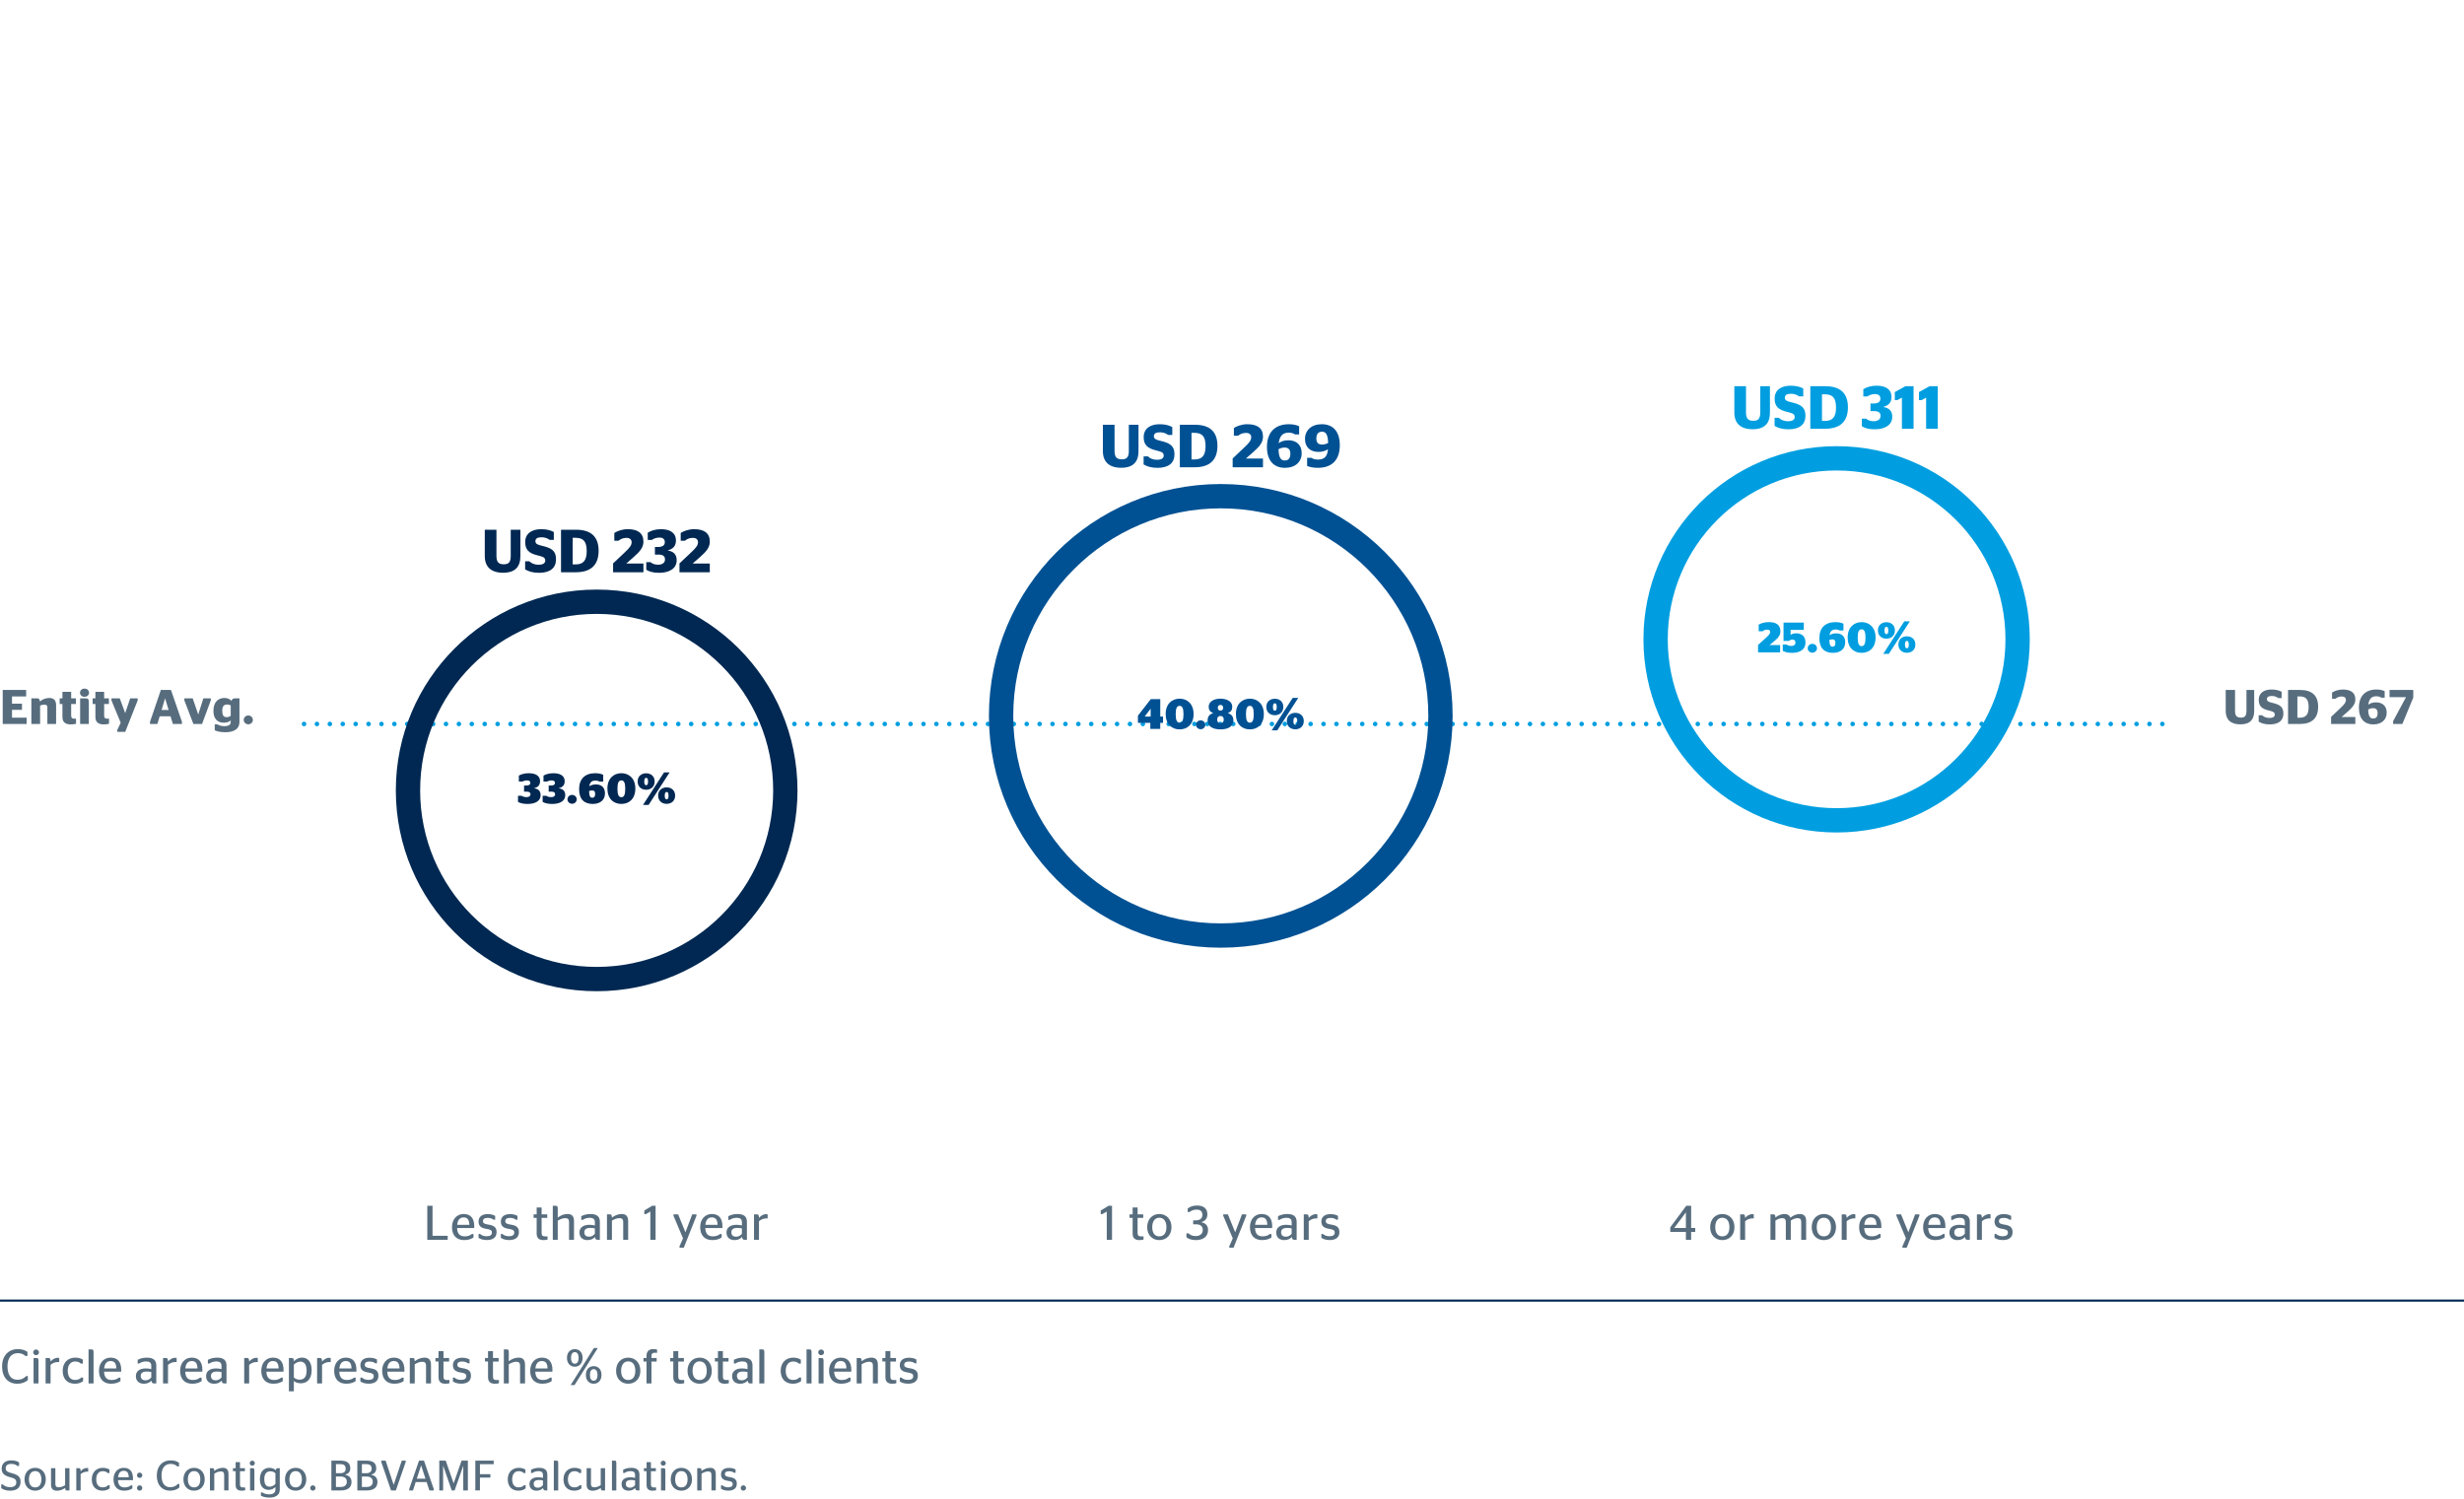 <?xml version="1.0" encoding="utf-8"?>
<!-- Generator: Adobe Illustrator 19.2.1, SVG Export Plug-In . SVG Version: 6.00 Build 0)  -->
<svg version="1.1" id="Layer_1" xmlns="http://www.w3.org/2000/svg" xmlns:xlink="http://www.w3.org/1999/xlink" x="0px" y="0px"
	 viewBox="0 0 405.354 246.614" style="enable-background:new 0 0 405.354 246.614;" xml:space="preserve">
<style type="text/css">
	.st0{fill:none;stroke:#009EE0;stroke-width:0.75;stroke-linecap:round;stroke-linejoin:round;stroke-dasharray:0,2.123;}
	.st1{fill:none;stroke:#002852;stroke-width:0.35;}
	.st2{fill:#576D7E;}
	.st3{fill:none;}
	.st4{fill:none;stroke:#002852;stroke-width:4;}
	.st5{fill:none;stroke:#005193;stroke-width:4;}
	.st6{fill:#009EE0;}
	.st7{fill:#005193;}
	.st8{fill:#002852;}
	.st9{fill:none;stroke:#009EE0;stroke-width:4;}
</style>
<line class="st0" x1="355.729" y1="119.108" x2="49.625" y2="119.108"/>
<line class="st1" x1="0" y1="213.976" x2="405.354" y2="213.976"/>
<g>
	<path class="st2" d="M369.567,116.974v-3.462h1.271v3.47c0,1.415-0.695,2.191-2.278,2.191
		s-2.407-0.784-2.407-2.191v-3.47h1.535v3.462c0,0.84,0.336,1.087,0.968,1.087
		C369.265,118.061,369.567,117.813,369.567,116.974z"/>
	<path class="st2" d="M371.577,118.732v-1.063h0.568c0.224,0.24,0.623,0.448,1.207,0.448
		c0.576,0,0.871-0.2,0.871-0.552c0-0.479-0.447-0.528-1.07-0.695
		c-1.023-0.265-1.567-0.672-1.567-1.728c0-1.144,0.871-1.703,2.103-1.703
		c0.703,0,1.264,0.144,1.663,0.376v1.031h-0.552c-0.256-0.191-0.607-0.344-1.055-0.344
		c-0.545,0-0.816,0.16-0.816,0.52c0,0.368,0.312,0.472,0.92,0.616
		c1.319,0.304,1.791,0.728,1.791,1.774c0,1.119-0.768,1.768-2.23,1.768
		C372.593,119.181,372.034,119.005,371.577,118.732z"/>
	<path class="st2" d="M376.409,113.512h1.983c1.935,0,2.966,0.896,2.966,2.767
		c0,1.887-1.023,2.83-3.014,2.83h-1.936V113.512z M378.321,118.077c0.999,0,1.471-0.479,1.471-1.759
		s-0.456-1.743-1.471-1.743h-0.377v3.502H378.321z"/>
	<path class="st2" d="M387.479,119.108h-3.99v-1.167l1.543-1.456c0.648-0.6,0.896-0.943,0.896-1.327
		c0-0.352-0.232-0.575-0.696-0.575c-0.456,0-0.8,0.184-1.031,0.376h-0.552v-1.023
		c0.4-0.248,1.023-0.496,1.775-0.496c1.295,0,2.055,0.504,2.055,1.64
		c0,0.791-0.496,1.335-1.336,2.07l-0.919,0.808h2.255V119.108z"/>
	<path class="st2" d="M388.065,116.43c0-1.911,1.056-2.99,2.879-2.99c0.631,0,1.039,0.12,1.359,0.271
		v1.072h-0.553c-0.159-0.12-0.432-0.232-0.831-0.232c-0.808,0-1.199,0.472-1.304,1.384
		c0.328-0.265,0.8-0.384,1.271-0.384c1.031,0,1.752,0.591,1.752,1.702
		c0,1.152-0.848,1.928-2.207,1.928C389.049,119.181,388.065,118.325,388.065,116.43z M389.593,116.733
		c0.023,1.104,0.304,1.479,0.808,1.479c0.544,0,0.743-0.352,0.743-0.896
		c0-0.536-0.256-0.808-0.743-0.808C390.089,116.51,389.784,116.614,389.593,116.733z"/>
	<path class="st2" d="M393.697,118.629l2.103-3.902v-0.032h-2.694v-1.183h3.901v1.263l-1.791,4.334h-1.519
		V118.629z"/>
</g>
<g>
	<path class="st2" d="M0.447,113.512h3.854v1.071H1.975v1.191h1.639v1.007H1.975v1.288h2.406v1.039H0.447
		V113.512z"/>
	<path class="st2" d="M6.566,115.406c0.376-0.312,0.903-0.575,1.519-0.575c0.633,0,1.145,0.256,1.145,1.191
		v3.086H7.79v-2.711c0-0.367-0.152-0.463-0.496-0.463c-0.264,0-0.496,0.071-0.695,0.136v3.038H5.159
		v-4.214h1C6.382,114.895,6.511,114.982,6.566,115.406z"/>
	<path class="st2" d="M9.815,114.895h0.455v-1.071h1.439v1.071h0.783v0.928h-0.783v1.919
		c0,0.376,0.145,0.496,0.52,0.496h0.28v0.831c-0.192,0.056-0.464,0.112-0.823,0.112
		c-0.863,0-1.416-0.304-1.416-1.224v-2.135H9.815V114.895z"/>
	<path class="st2" d="M13.159,113.967c0-0.392,0.32-0.679,0.744-0.679c0.432,0,0.743,0.287,0.743,0.679
		c0,0.393-0.312,0.672-0.743,0.672C13.479,114.639,13.159,114.359,13.159,113.967z M13.183,119.108
		v-4.214h0.928c0.432,0,0.504,0.145,0.504,0.808v3.406H13.183z"/>
	<path class="st2" d="M15.239,114.895h0.456v-1.071h1.438v1.071h0.784v0.928H17.134v1.919
		c0,0.376,0.145,0.496,0.521,0.496h0.28v0.831c-0.192,0.056-0.465,0.112-0.824,0.112
		c-0.863,0-1.415-0.304-1.415-1.224v-2.135h-0.456V114.895z"/>
	<path class="st2" d="M19.303,120.076l0.552-1.168l-1.52-3.686v-0.328h1.367l0.88,2.391h0.024
		l0.814-2.391h1.232v0.328l-2.047,5.181h-1.304V120.076z"/>
	<path class="st2" d="M24.679,118.749l1.783-5.237h1.664l1.807,5.237v0.359h-1.487l-0.392-1.264h-1.783
		l-0.376,1.264h-1.216V118.749z M26.582,116.806h1.159l-0.575-1.887h-0.017L26.582,116.806z"/>
	<path class="st2" d="M30.327,115.223v-0.328h1.375l0.903,2.631h0.017l0.831-2.631h1.224v0.328l-1.439,3.886
		h-1.424L30.327,115.223z"/>
	<path class="st2" d="M39.396,118.788c0,1.112-0.872,1.68-2.327,1.68c-0.799,0-1.343-0.128-1.742-0.32
		v-0.975h0.447c0.256,0.167,0.631,0.295,1.111,0.295c0.728,0,1.071-0.216,1.071-0.719v-0.208
		c-0.264,0.216-0.663,0.359-1.128,0.359c-0.936,0-1.719-0.52-1.719-1.951
		c0-1.575,0.912-2.118,1.807-2.118c0.521,0,0.864,0.168,1.16,0.472
		c0.088-0.248,0.256-0.408,0.543-0.408h0.776V118.788z M37.957,117.773v-1.711
		c-0.159-0.104-0.336-0.16-0.583-0.16c-0.416,0-0.809,0.168-0.809,1.007
		c0,0.872,0.256,1.08,0.76,1.08C37.558,117.989,37.773,117.901,37.957,117.773z"/>
	<path class="st2" d="M40.095,118.437c0-0.407,0.336-0.728,0.752-0.728c0.415,0,0.751,0.32,0.751,0.728
		c0,0.408-0.336,0.728-0.751,0.728C40.431,119.164,40.095,118.845,40.095,118.437z"/>
</g>
<rect y="227.606" class="st3" width="4" height="11.651"/>
<rect y="213.976" class="st3" width="4" height="6.676"/>
<circle class="st4" cx="98.157" cy="130.038" r="31.039"/>
<circle class="st5" cx="200.832" cy="117.775" r="36.142"/>
<g>
	<path class="st6" d="M289.585,67.87v-4.327h1.589v4.338c0,1.769-0.87,2.738-2.849,2.738
		s-3.008-0.979-3.008-2.738v-4.338h1.918v4.327c0,1.05,0.42,1.359,1.21,1.359
		C289.204,69.229,289.585,68.92,289.585,67.87z"/>
	<path class="st6" d="M291.937,70.069v-1.329h0.71c0.28,0.3,0.779,0.56,1.509,0.56
		c0.72,0,1.09-0.25,1.09-0.689c0-0.6-0.561-0.66-1.34-0.87
		c-1.279-0.329-1.959-0.839-1.959-2.158c0-1.43,1.09-2.129,2.629-2.129c0.879,0,1.579,0.18,2.079,0.47
		v1.289h-0.69c-0.319-0.24-0.759-0.43-1.318-0.43c-0.68,0-1.02,0.2-1.02,0.649
		c0,0.46,0.39,0.59,1.148,0.77c1.65,0.38,2.239,0.91,2.239,2.219
		c0,1.399-0.96,2.209-2.788,2.209C293.206,70.629,292.507,70.409,291.937,70.069z"/>
	<path class="st6" d="M297.816,63.543h2.479c2.419,0,3.708,1.119,3.708,3.458
		c0,2.358-1.279,3.538-3.768,3.538h-2.419V63.543z M300.205,69.25c1.249,0,1.839-0.6,1.839-2.199
		c0-1.599-0.569-2.179-1.839-2.179h-0.47v4.378H300.205z"/>
	<path class="st6" d="M306.296,70.129v-1.249h0.71c0.229,0.22,0.649,0.42,1.229,0.42
		c0.649,0,1.139-0.29,1.139-0.859c0-0.56-0.34-0.81-1.089-0.81h-0.569v-1.249h0.5
		c0.76,0,1.129-0.28,1.129-0.79c0-0.489-0.3-0.76-0.879-0.76c-0.551,0-1,0.2-1.26,0.39
		h-0.67v-1.189c0.529-0.329,1.25-0.579,2.169-0.579c1.479,0,2.469,0.569,2.469,1.879
		c0,0.909-0.51,1.369-1.31,1.599v0.04c0.92,0.141,1.43,0.65,1.43,1.579
		c0.01,1.34-1.16,2.079-2.889,2.079C307.386,70.629,306.776,70.429,306.296,70.129z"/>
	<path class="st6" d="M312.886,70.539v-5.117l-0.77,0.41h-0.4v-1.33l1.73-0.959h1.358v6.996H312.886z"
		/>
	<path class="st6" d="M316.866,70.539v-5.117l-0.77,0.41h-0.4v-1.33l1.729-0.959h1.358v6.996H316.866z"
		/>
</g>
<g>
	<path class="st7" d="M185.704,74.209v-4.327h1.59v4.338c0,1.769-0.869,2.738-2.849,2.738
		s-3.009-0.979-3.009-2.738v-4.338h1.92v4.327c0,1.05,0.42,1.359,1.209,1.359
		C185.325,75.569,185.704,75.259,185.704,74.209z"/>
	<path class="st7" d="M188.137,76.409v-1.329h0.71c0.279,0.3,0.779,0.56,1.509,0.56
		c0.72,0,1.089-0.25,1.089-0.689c0-0.6-0.559-0.66-1.338-0.87
		c-1.279-0.329-1.959-0.839-1.959-2.158c0-1.43,1.089-2.129,2.628-2.129
		c0.88,0,1.579,0.18,2.079,0.47v1.289h-0.689c-0.32-0.24-0.76-0.43-1.32-0.43
		c-0.68,0-1.019,0.2-1.019,0.649c0,0.46,0.39,0.59,1.149,0.77
		c1.648,0.38,2.238,0.91,2.238,2.219c0,1.399-0.959,2.209-2.788,2.209
		C189.406,76.968,188.706,76.749,188.137,76.409z"/>
	<path class="st7" d="M194.097,69.882h2.479c2.419,0,3.708,1.119,3.708,3.458
		c0,2.358-1.279,3.538-3.768,3.538h-2.419V69.882z M196.485,75.589c1.25,0,1.84-0.6,1.84-2.199
		c0-1.599-0.57-2.179-1.84-2.179h-0.47v4.378H196.485z"/>
	<path class="st7" d="M207.774,76.878h-4.988v-1.459l1.93-1.819c0.81-0.749,1.119-1.18,1.119-1.659
		c0-0.439-0.289-0.72-0.869-0.72c-0.57,0-1,0.23-1.289,0.47h-0.689v-1.279
		c0.499-0.31,1.279-0.619,2.219-0.619c1.619,0,2.568,0.63,2.568,2.049
		c0,0.989-0.62,1.669-1.67,2.589l-1.148,1.009h2.818V76.878z"/>
	<path class="st7" d="M208.427,73.53c0-2.389,1.319-3.737,3.598-3.737c0.789,0,1.299,0.149,1.699,0.34
		v1.339h-0.689c-0.2-0.149-0.54-0.29-1.039-0.29c-1.01,0-1.5,0.59-1.629,1.729
		c0.409-0.33,0.998-0.479,1.588-0.479c1.29,0,2.189,0.739,2.189,2.129
		c0,1.438-1.06,2.408-2.759,2.408C209.655,76.968,208.427,75.899,208.427,73.53z M210.335,73.91
		c0.031,1.38,0.381,1.85,1.01,1.85c0.68,0,0.93-0.44,0.93-1.119
		c0-0.67-0.32-1.01-0.93-1.01C210.955,73.63,210.575,73.76,210.335,73.91z"/>
	<path class="st7" d="M215.036,76.659v-1.34h0.699c0.16,0.13,0.54,0.29,1.07,0.29
		c1.159,0,1.559-0.59,1.658-1.709c-0.42,0.31-1.009,0.45-1.549,0.45
		c-1.319,0-2.229-0.74-2.229-2.129c0-1.439,1.069-2.429,2.758-2.429
		c1.74,0,2.969,1.069,2.969,3.458c0,2.358-1.229,3.718-3.628,3.718
		C216.006,76.968,215.446,76.829,215.036,76.659z M218.494,72.871c-0.04-1.409-0.39-1.849-1.009-1.849
		c-0.68,0-0.93,0.47-0.93,1.139c0,0.67,0.319,0.979,0.93,0.979
		C217.864,73.14,218.245,73.021,218.494,72.871z"/>
</g>
<g>
	<path class="st8" d="M84.02,91.479v-4.327h1.589v4.338c0,1.769-0.869,2.738-2.848,2.738
		c-1.979,0-3.009-0.979-3.009-2.738v-4.338h1.919v4.327c0,1.05,0.42,1.359,1.209,1.359
		C83.64,92.838,84.02,92.528,84.02,91.479z"/>
	<path class="st8" d="M86.392,93.678v-1.329h0.71c0.28,0.3,0.779,0.56,1.509,0.56
		c0.72,0,1.09-0.25,1.09-0.689c0-0.6-0.561-0.66-1.34-0.87
		c-1.279-0.329-1.959-0.839-1.959-2.158c0-1.43,1.09-2.129,2.629-2.129
		c0.879,0,1.579,0.18,2.079,0.47v1.289h-0.69c-0.319-0.24-0.759-0.43-1.318-0.43
		c-0.68,0-1.02,0.2-1.02,0.649c0,0.46,0.39,0.59,1.148,0.77
		c1.65,0.38,2.239,0.91,2.239,2.219c0,1.399-0.96,2.209-2.788,2.209
		C87.661,94.237,86.962,94.018,86.392,93.678z"/>
	<path class="st8" d="M92.292,87.151h2.479c2.418,0,3.707,1.119,3.707,3.458c0,2.358-1.279,3.538-3.768,3.538
		H92.292V87.151z M94.681,92.858c1.249,0,1.839-0.6,1.839-2.199c0-1.599-0.569-2.179-1.839-2.179
		h-0.471v4.378H94.681z"/>
	<path class="st8" d="M105.849,94.147h-4.987v-1.459l1.929-1.819c0.811-0.749,1.119-1.18,1.119-1.659
		c0-0.439-0.289-0.72-0.869-0.72c-0.569,0-0.999,0.23-1.289,0.47h-0.689v-1.279
		c0.5-0.31,1.279-0.619,2.219-0.619c1.619,0,2.568,0.63,2.568,2.049
		c0,0.989-0.619,1.669-1.669,2.589l-1.149,1.009h2.818V94.147z"/>
	<path class="st8" d="M106.321,93.737v-1.249h0.71c0.229,0.22,0.649,0.42,1.229,0.42
		c0.649,0,1.139-0.29,1.139-0.859c0-0.56-0.34-0.81-1.089-0.81h-0.569v-1.249h0.5
		c0.76,0,1.129-0.28,1.129-0.79c0-0.489-0.3-0.76-0.879-0.76c-0.551,0-1,0.2-1.26,0.39
		h-0.67v-1.189c0.529-0.329,1.25-0.579,2.169-0.579c1.479,0,2.469,0.569,2.469,1.879
		c0,0.909-0.51,1.369-1.31,1.599v0.04c0.92,0.141,1.43,0.65,1.43,1.579
		c0.01,1.34-1.16,2.079-2.889,2.079C107.411,94.237,106.802,94.037,106.321,93.737z"/>
	<path class="st8" d="M116.769,94.147h-4.987v-1.459l1.929-1.819c0.811-0.749,1.119-1.18,1.119-1.659
		c0-0.439-0.289-0.72-0.869-0.72c-0.569,0-0.999,0.23-1.289,0.47h-0.689v-1.279
		c0.5-0.31,1.279-0.619,2.219-0.619c1.619,0,2.568,0.63,2.568,2.049
		c0,0.989-0.619,1.669-1.669,2.589L113.95,92.708h2.818V94.147z"/>
</g>
<g>
	<path class="st8" d="M85.218,131.935v-1.008h0.609c0.154,0.119,0.428,0.217,0.792,0.217
		c0.371,0,0.651-0.146,0.651-0.455s-0.189-0.449-0.616-0.449H86.213v-1.008h0.399
		c0.434,0,0.637-0.16,0.637-0.428c0-0.258-0.188-0.412-0.525-0.412c-0.328,0-0.602,0.09-0.77,0.188
		h-0.596v-0.98c0.393-0.23,0.945-0.391,1.632-0.391c1.085,0,1.856,0.406,1.856,1.309
		c0,0.658-0.351,1.002-0.96,1.148v0.029c0.7,0.098,1.051,0.461,1.051,1.119
		c0.007,0.918-0.806,1.451-2.15,1.451C86.003,132.265,85.562,132.116,85.218,131.935z"/>
	<path class="st8" d="M89.271,131.935v-1.008h0.609c0.154,0.119,0.428,0.217,0.792,0.217
		c0.371,0,0.651-0.146,0.651-0.455s-0.189-0.449-0.616-0.449h-0.441v-1.008h0.399
		c0.434,0,0.637-0.16,0.637-0.428c0-0.258-0.188-0.412-0.525-0.412c-0.328,0-0.602,0.09-0.77,0.188
		h-0.596v-0.98c0.393-0.23,0.945-0.391,1.632-0.391c1.085,0,1.856,0.406,1.856,1.309
		c0,0.658-0.351,1.002-0.96,1.148v0.029c0.7,0.098,1.051,0.461,1.051,1.119
		c0.007,0.918-0.806,1.451-2.15,1.451C90.056,132.265,89.614,132.116,89.271,131.935z"/>
	<path class="st8" d="M93.353,131.515c0-0.414,0.336-0.736,0.764-0.736c0.42,0,0.763,0.322,0.763,0.736
		c0,0.398-0.343,0.721-0.763,0.721C93.688,132.235,93.353,131.913,93.353,131.515z"/>
	<path class="st8" d="M95.271,129.841c0-1.674,0.945-2.633,2.654-2.633c0.623,0,1.029,0.125,1.309,0.266
		v1.113h-0.588c-0.146-0.084-0.371-0.168-0.714-0.168c-0.567,0-0.89,0.273-0.987,0.939
		c0.294-0.211,0.699-0.303,1.1-0.303c0.868,0,1.478,0.477,1.478,1.465
		c0,1.07-0.749,1.744-2.017,1.744C96.159,132.265,95.271,131.55,95.271,129.841z M96.909,130.149
		c0.035,0.875,0.203,1.092,0.518,1.092c0.351,0,0.483-0.225,0.483-0.631s-0.153-0.566-0.504-0.566
		C97.217,130.044,97.035,130.093,96.909,130.149z"/>
	<path class="st8" d="M99.925,129.735c0-1.652,1.029-2.527,2.298-2.527c1.261,0,2.297,0.875,2.297,2.527
		s-0.994,2.529-2.297,2.529S99.925,131.388,99.925,129.735z M102.86,129.765
		c0-1.002-0.211-1.373-0.638-1.373c-0.435,0-0.645,0.371-0.645,1.373c0,1.008,0.21,1.393,0.645,1.393
		C102.649,131.157,102.86,130.772,102.86,129.765z"/>
	<path class="st8" d="M104.901,128.565c0-0.916,0.68-1.344,1.395-1.344c0.721,0,1.4,0.428,1.4,1.344
		c0,0.926-0.68,1.367-1.4,1.367C105.581,129.933,104.901,129.491,104.901,128.565z M109.237,127.081
		h0.918l-3.453,5.344h-0.918L109.237,127.081z M106.61,128.579c0-0.439-0.104-0.607-0.314-0.607
		c-0.196,0-0.309,0.168-0.309,0.607c0,0.441,0.112,0.604,0.309,0.604
		C106.506,129.183,106.61,129.021,106.61,128.579z M108.271,130.892c0-0.918,0.68-1.352,1.4-1.352
		c0.715,0,1.395,0.434,1.395,1.352c0,0.924-0.68,1.359-1.395,1.359
		C108.95,132.251,108.271,131.815,108.271,130.892z M109.98,130.905c0-0.441-0.105-0.609-0.309-0.609
		s-0.314,0.168-0.314,0.609s0.111,0.602,0.314,0.602S109.98,131.347,109.98,130.905z"/>
</g>
<circle class="st9" cx="302.142" cy="105.183" r="29.778"/>
<g>
	<path class="st6" d="M292.845,107.332h-3.627v-1.226l1.338-1.205c0.455-0.42,0.658-0.665,0.658-0.938
		c0-0.23-0.162-0.378-0.498-0.378c-0.328,0-0.566,0.126-0.734,0.273h-0.659v-1.1
		c0.378-0.21,0.938-0.406,1.681-0.406c1.198,0,1.892,0.462,1.892,1.513
		c0,0.687-0.413,1.135-1.106,1.702l-0.687,0.56h1.743V107.332z"/>
	<path class="st6" d="M294.817,107.409c-0.714,0-1.148-0.126-1.533-0.329v-1.051h0.609
		c0.168,0.126,0.413,0.238,0.785,0.238c0.461,0,0.693-0.203,0.693-0.554
		c0-0.343-0.203-0.49-0.505-0.49c-0.287,0-0.448,0.112-0.546,0.218h-0.911v-3.012h3.334v1.197h-2.171
		v0.826h0.021c0.169-0.146,0.427-0.259,0.903-0.259c0.869,0,1.527,0.462,1.527,1.526
		C297.024,106.771,296.212,107.409,294.817,107.409z"/>
	<path class="st6" d="M297.386,106.66c0-0.414,0.337-0.736,0.764-0.736c0.421,0,0.764,0.322,0.764,0.736
		c0,0.398-0.343,0.721-0.764,0.721C297.723,107.381,297.386,107.059,297.386,106.66z"/>
	<path class="st6" d="M299.304,104.985c0-1.674,0.945-2.633,2.654-2.633c0.624,0,1.03,0.126,1.311,0.266
		v1.114h-0.588c-0.148-0.084-0.372-0.168-0.715-0.168c-0.567,0-0.89,0.272-0.988,0.938
		c0.295-0.211,0.701-0.302,1.1-0.302c0.869,0,1.479,0.477,1.479,1.464
		c0,1.071-0.75,1.744-2.018,1.744C300.194,107.409,299.304,106.694,299.304,104.985z M300.942,105.294
		c0.035,0.875,0.203,1.093,0.52,1.093c0.35,0,0.482-0.225,0.482-0.631s-0.154-0.567-0.504-0.567
		C301.251,105.188,301.069,105.238,300.942,105.294z"/>
	<path class="st6" d="M303.959,104.881c0-1.653,1.029-2.528,2.298-2.528c1.26,0,2.297,0.875,2.297,2.528
		c0,1.652-0.994,2.528-2.297,2.528S303.959,106.533,303.959,104.881z M306.894,104.909
		c0-1.002-0.21-1.373-0.637-1.373c-0.436,0-0.645,0.371-0.645,1.373
		c0,1.008,0.209,1.394,0.645,1.394C306.684,106.303,306.894,105.917,306.894,104.909z"/>
	<path class="st6" d="M308.937,103.711c0-0.917,0.679-1.345,1.393-1.345c0.723,0,1.401,0.428,1.401,1.345
		c0,0.925-0.679,1.366-1.401,1.366C309.615,105.077,308.937,104.636,308.937,103.711z M313.271,102.227
		h0.917l-3.453,5.344h-0.917L313.271,102.227z M310.646,103.725c0-0.44-0.105-0.608-0.316-0.608
		c-0.195,0-0.308,0.168-0.308,0.608c0,0.441,0.112,0.603,0.308,0.603
		C310.54,104.327,310.646,104.166,310.646,103.725z M312.305,106.036c0-0.917,0.68-1.352,1.401-1.352
		c0.714,0,1.393,0.435,1.393,1.352c0,0.925-0.679,1.359-1.393,1.359
		C312.984,107.395,312.305,106.961,312.305,106.036z M314.014,106.051c0-0.441-0.104-0.609-0.308-0.609
		s-0.316,0.168-0.316,0.609c0,0.44,0.113,0.602,0.316,0.602S314.014,106.491,314.014,106.051z"/>
</g>
<g>
	<path class="st7" d="M189.237,119.924v-1.002h-2.037v-1.176l2.115-2.725h1.561v2.871h0.456v1.029h-0.456
		v1.002H189.237z M188.335,117.893h0.959v-1.268h-0.028l-0.931,1.239V117.893z"/>
	<path class="st7" d="M191.764,117.473c0-1.653,1.029-2.528,2.298-2.528c1.26,0,2.297,0.875,2.297,2.528
		c0,1.652-0.994,2.528-2.297,2.528S191.764,119.125,191.764,117.473z M194.698,117.501
		c0-1.002-0.21-1.373-0.637-1.373c-0.436,0-0.645,0.371-0.645,1.373
		c0,1.008,0.209,1.394,0.645,1.394C194.488,118.895,194.698,118.509,194.698,117.501z"/>
	<path class="st7" d="M196.761,119.252c0-0.414,0.337-0.736,0.764-0.736c0.421,0,0.764,0.322,0.764,0.736
		c0,0.398-0.343,0.721-0.764,0.721C197.098,119.973,196.761,119.651,196.761,119.252z"/>
	<path class="st7" d="M198.665,118.531c0-0.624,0.273-1.009,0.911-1.205v-0.027
		c-0.512-0.169-0.735-0.505-0.735-1.03c0-0.819,0.819-1.323,1.939-1.323
		c1.128,0,1.94,0.504,1.94,1.323c0,0.525-0.203,0.861-0.714,1.03v0.027
		c0.623,0.196,0.896,0.581,0.896,1.205c0,0.903-0.75,1.471-2.123,1.471
		C199.415,120.001,198.665,119.434,198.665,118.531z M201.319,118.383c0-0.336-0.16-0.588-0.539-0.588
		c-0.378,0-0.539,0.252-0.539,0.588s0.161,0.596,0.539,0.596
		C201.159,118.979,201.319,118.719,201.319,118.383z M201.222,116.444c0-0.28-0.154-0.47-0.441-0.47
		s-0.441,0.189-0.441,0.47c0,0.287,0.154,0.462,0.441,0.462S201.222,116.731,201.222,116.444z"/>
	<path class="st7" d="M203.32,117.473c0-1.653,1.029-2.528,2.298-2.528c1.26,0,2.297,0.875,2.297,2.528
		c0,1.652-0.994,2.528-2.297,2.528S203.32,119.125,203.32,117.473z M206.255,117.501
		c0-1.002-0.21-1.373-0.637-1.373c-0.436,0-0.645,0.371-0.645,1.373
		c0,1.008,0.209,1.394,0.645,1.394C206.045,118.895,206.255,118.509,206.255,117.501z"/>
	<path class="st7" d="M208.325,116.303c0-0.917,0.68-1.345,1.394-1.345c0.722,0,1.401,0.428,1.401,1.345
		c0,0.925-0.68,1.366-1.401,1.366C209.005,117.669,208.325,117.228,208.325,116.303z M212.661,114.819
		h0.917l-3.453,5.344h-0.917L212.661,114.819z M210.034,116.317c0-0.44-0.105-0.608-0.315-0.608
		c-0.196,0-0.308,0.168-0.308,0.608c0,0.441,0.111,0.603,0.308,0.603
		C209.929,116.919,210.034,116.758,210.034,116.317z M211.694,118.628c0-0.917,0.68-1.352,1.4-1.352
		c0.715,0,1.394,0.435,1.394,1.352c0,0.925-0.679,1.359-1.394,1.359
		C212.374,119.988,211.694,119.553,211.694,118.628z M213.403,118.643c0-0.441-0.105-0.609-0.309-0.609
		s-0.315,0.168-0.315,0.609c0,0.44,0.112,0.602,0.315,0.602S213.403,119.083,213.403,118.643z"/>
</g>
<g>
	<path class="st2" d="M0.203,244.836v-0.616h0.267c0.224,0.238,0.595,0.448,1.204,0.448
		c0.638,0,1.009-0.26,1.009-0.792c0-0.609-0.498-0.693-1.113-0.868
		c-0.861-0.252-1.297-0.603-1.297-1.394c0-0.854,0.609-1.352,1.562-1.352
		c0.588,0,1.009,0.14,1.303,0.329v0.595H2.878c-0.252-0.203-0.553-0.343-1.016-0.343
		c-0.623,0-0.924,0.259-0.924,0.714c0,0.512,0.371,0.645,0.967,0.799
		c1.002,0.273,1.478,0.561,1.478,1.442c0,0.953-0.624,1.45-1.688,1.45
		C1.001,245.249,0.567,245.081,0.203,244.836z"/>
	<path class="st2" d="M4.032,243.386c0-1.169,0.756-1.897,1.751-1.897c0.994,0,1.751,0.729,1.751,1.897
		c0,1.163-0.757,1.863-1.751,1.863C4.788,245.249,4.032,244.549,4.032,243.386z M6.806,243.386
		c0-0.882-0.399-1.358-1.022-1.358c-0.616,0-1.022,0.477-1.022,1.358c0,0.883,0.406,1.324,1.022,1.324
		C6.406,244.71,6.806,244.269,6.806,243.386z"/>
	<path class="st2" d="M10.712,244.346v-2.802h0.715v3.663h-0.449c-0.168,0-0.238-0.056-0.259-0.413
		c-0.364,0.259-0.841,0.462-1.323,0.462c-0.574,0-1.002-0.238-1.002-0.98v-2.731h0.715v2.57
		c0,0.47,0.23,0.581,0.566,0.581C10.046,244.695,10.417,244.521,10.712,244.346z"/>
	<path class="st2" d="M13.266,242.531v2.676h-0.714v-3.663h0.447c0.176,0,0.252,0.077,0.267,0.504
		c0.245-0.279,0.595-0.539,1.051-0.539c0.084,0,0.153,0.015,0.196,0.028v0.588
		c0,0-0.133-0.007-0.162-0.007C13.854,242.118,13.497,242.328,13.266,242.531z"/>
	<path class="st2" d="M15.1,243.379c0-1.177,0.771-1.891,1.807-1.891c0.567,0,0.89,0.161,1.1,0.294
		v0.561h-0.294c-0.154-0.154-0.413-0.302-0.812-0.302c-0.631,0-1.072,0.477-1.072,1.338
		c0,0.883,0.414,1.324,1.059,1.324c0.477,0,0.734-0.183,0.889-0.351h0.267v0.519
		c-0.21,0.168-0.595,0.378-1.169,0.378C15.758,245.249,15.1,244.542,15.1,243.379z"/>
	<path class="st2" d="M19.411,243.512c0.035,0.869,0.428,1.198,1.113,1.198
		c0.47,0,0.792-0.154,1.016-0.336h0.232v0.497c-0.267,0.182-0.666,0.378-1.353,0.378
		c-1.12,0-1.743-0.714-1.743-1.863c0-1.169,0.721-1.897,1.674-1.897c0.966,0,1.533,0.567,1.533,1.771
		c0,0.099-0.007,0.225-0.007,0.252H19.411z M19.425,243.043h1.752
		c-0.014-0.792-0.322-1.064-0.826-1.064C19.874,241.979,19.503,242.266,19.425,243.043z"/>
	<path class="st2" d="M22.533,242.714c0-0.245,0.196-0.441,0.44-0.441c0.238,0,0.436,0.196,0.436,0.441
		s-0.197,0.434-0.436,0.434C22.73,243.147,22.533,242.959,22.533,242.714z M22.533,244.808
		c0-0.245,0.196-0.441,0.44-0.441c0.238,0,0.436,0.196,0.436,0.441s-0.197,0.435-0.436,0.435
		C22.73,245.242,22.533,245.053,22.533,244.808z"/>
	<path class="st2" d="M25.795,242.756c0-1.583,0.966-2.493,2.241-2.493c0.7,0,1.051,0.153,1.414,0.392
		v0.596h-0.293c-0.232-0.225-0.554-0.406-1.1-0.406c-0.891,0-1.485,0.651-1.485,1.884
		c0,1.296,0.525,1.947,1.429,1.947c0.623,0,0.98-0.245,1.261-0.532h0.245v0.581
		c-0.336,0.294-0.826,0.525-1.533,0.525C26.671,245.249,25.795,244.346,25.795,242.756z"/>
	<path class="st2" d="M30.177,243.386c0-1.169,0.757-1.897,1.752-1.897c0.994,0,1.75,0.729,1.75,1.897
		c0,1.163-0.756,1.863-1.75,1.863C30.934,245.249,30.177,244.549,30.177,243.386z M32.95,243.386
		c0-0.882-0.398-1.358-1.021-1.358c-0.617,0-1.023,0.477-1.023,1.358c0,0.883,0.406,1.324,1.023,1.324
		C32.552,244.71,32.95,244.269,32.95,243.386z"/>
	<path class="st2" d="M35.253,242.006c0.357-0.279,0.861-0.518,1.4-0.518
		c0.512,0,0.938,0.21,0.938,1.008v2.711h-0.714v-2.542c0-0.456-0.203-0.582-0.554-0.582
		c-0.399,0-0.771,0.189-1.071,0.364v2.76h-0.715v-3.663h0.448
		C35.161,241.544,35.238,241.621,35.253,242.006z"/>
	<path class="st2" d="M38.325,241.544h0.441v-0.994h0.714v0.994H40.292v0.504h-0.812v2.172
		c0,0.385,0.161,0.497,0.524,0.497h0.33v0.462c-0.133,0.035-0.336,0.07-0.582,0.07
		c-0.623,0-0.986-0.259-0.986-0.945v-2.256H38.325V241.544z"/>
	<path class="st2" d="M41.083,240.731c0-0.231,0.195-0.42,0.42-0.42s0.42,0.188,0.42,0.42
		c0,0.225-0.195,0.406-0.42,0.406S41.083,240.956,41.083,240.731z M41.139,245.207v-3.663h0.399
		c0.28,0,0.314,0.084,0.314,0.547v3.116H41.139z"/>
	<path class="st2" d="M46.026,245.081c0,0.861-0.666,1.303-1.688,1.303c-0.63,0-1.1-0.133-1.407-0.309
		v-0.539h0.23c0.238,0.183,0.617,0.315,1.079,0.315c0.665,0,1.071-0.231,1.071-0.819v-0.393
		c-0.26,0.273-0.645,0.477-1.127,0.477c-0.743,0-1.43-0.49-1.43-1.737
		c0-1.373,0.771-1.891,1.541-1.891c0.483,0,0.82,0.161,1.064,0.399
		c0.043-0.196,0.141-0.344,0.336-0.344h0.33V245.081z M45.312,244.136v-1.751
		c-0.225-0.21-0.469-0.322-0.84-0.322c-0.484,0-0.995,0.252-0.995,1.261
		c0,0.98,0.371,1.268,0.896,1.268C44.751,244.591,45.066,244.388,45.312,244.136z"/>
	<path class="st2" d="M46.886,243.386c0-1.169,0.756-1.897,1.75-1.897s1.752,0.729,1.752,1.897
		c0,1.163-0.758,1.863-1.752,1.863S46.886,244.549,46.886,243.386z M49.659,243.386
		c0-0.882-0.4-1.358-1.023-1.358c-0.616,0-1.022,0.477-1.022,1.358c0,0.883,0.406,1.324,1.022,1.324
		C49.259,244.71,49.659,244.269,49.659,243.386z"/>
	<path class="st2" d="M51.029,244.808c0-0.245,0.196-0.441,0.435-0.441s0.441,0.196,0.441,0.441
		s-0.203,0.435-0.441,0.435S51.029,245.053,51.029,244.808z"/>
	<path class="st2" d="M54.515,240.305h1.506c1.002,0,1.604,0.35,1.604,1.261
		c0,0.616-0.351,0.917-0.841,1.043v0.021c0.596,0.126,1.044,0.441,1.044,1.184
		c0,0.924-0.658,1.394-1.729,1.394h-1.584V240.305z M55.993,242.37c0.539,0,0.875-0.217,0.875-0.756
		c0-0.532-0.336-0.735-0.868-0.735h-0.735v1.491H55.993z M56.077,244.633
		c0.603,0,0.974-0.287,0.974-0.854c0-0.574-0.371-0.854-1.001-0.854h-0.785v1.709H56.077z"/>
	<path class="st2" d="M58.785,240.305h1.506c1.002,0,1.604,0.35,1.604,1.261
		c0,0.616-0.351,0.917-0.841,1.043v0.021c0.595,0.126,1.044,0.441,1.044,1.184
		c0,0.924-0.658,1.394-1.73,1.394h-1.583V240.305z M60.263,242.37c0.539,0,0.876-0.217,0.876-0.756
		c0-0.532-0.337-0.735-0.868-0.735h-0.736v1.491H60.263z M60.347,244.633
		c0.604,0,0.975-0.287,0.975-0.854c0-0.574-0.371-0.854-1.002-0.854h-0.785v1.709H60.347z"/>
	<path class="st2" d="M62.726,240.535v-0.23h0.715l1.316,3.964h0.015l1.323-3.964h0.645v0.23
		l-1.617,4.672h-0.792L62.726,240.535z"/>
	<path class="st2" d="M67.319,244.976l1.617-4.671h0.812l1.611,4.671v0.231h-0.722l-0.456-1.373H68.384
		l-0.441,1.373h-0.623V244.976z M68.565,243.274h1.429l-0.708-2.165h-0.014L68.565,243.274z"/>
	<path class="st2" d="M72.268,240.305h1.058l1.296,3.719h0.015l1.295-3.719h1.037v4.902h-0.757v-3.999
		h-0.021l-1.401,3.999h-0.476l-1.387-3.999h-0.029v3.999h-0.63V240.305z"/>
	<path class="st2" d="M78.196,245.207v-4.902h3.02v0.588h-2.262v1.639h1.715v0.567h-1.715v2.108H78.196z"/>
	<path class="st2" d="M83.53,243.379c0-1.177,0.771-1.891,1.807-1.891c0.567,0,0.89,0.161,1.1,0.294
		v0.561h-0.294c-0.154-0.154-0.413-0.302-0.812-0.302c-0.63,0-1.071,0.477-1.071,1.338
		c0,0.883,0.413,1.324,1.057,1.324c0.477,0,0.736-0.183,0.891-0.351h0.266v0.519
		c-0.21,0.168-0.596,0.378-1.17,0.378C84.188,245.249,83.53,244.542,83.53,243.379z"/>
	<path class="st2" d="M89.341,244.801c-0.272,0.294-0.602,0.448-1.092,0.448
		c-0.666,0-1.148-0.378-1.148-1.093c0-0.749,0.596-1.113,1.422-1.113c0.314,0,0.546,0.035,0.798,0.098
		v-0.483c0-0.434-0.252-0.623-0.735-0.623c-0.434,0-0.771,0.133-1.002,0.302h-0.224v-0.533
		c0.322-0.16,0.729-0.314,1.317-0.314c0.867,0,1.365,0.314,1.365,1.12v2.599h-0.28
		C89.481,245.207,89.384,245.13,89.341,244.801z M89.32,244.339v-0.777
		c-0.203-0.042-0.427-0.07-0.679-0.07c-0.49,0-0.841,0.182-0.841,0.623
		c0,0.455,0.287,0.645,0.679,0.645C88.865,244.759,89.11,244.577,89.32,244.339z"/>
	<path class="st2" d="M91.11,245.207v-4.902h0.4c0.279,0,0.322,0.069,0.322,0.476v4.427H91.11z"/>
	<path class="st2" d="M92.7,243.379c0-1.177,0.771-1.891,1.807-1.891c0.567,0,0.89,0.161,1.1,0.294
		v0.561h-0.294c-0.154-0.154-0.413-0.302-0.812-0.302c-0.63,0-1.071,0.477-1.071,1.338
		c0,0.883,0.413,1.324,1.057,1.324c0.477,0,0.736-0.183,0.891-0.351h0.266v0.519
		c-0.21,0.168-0.596,0.378-1.17,0.378C93.358,245.249,92.7,244.542,92.7,243.379z"/>
	<path class="st2" d="M98.826,244.346v-2.802h0.714v3.663h-0.447c-0.168,0-0.238-0.056-0.26-0.413
		c-0.364,0.259-0.84,0.462-1.324,0.462c-0.574,0-1.001-0.238-1.001-0.98v-2.731h0.714v2.57
		c0,0.47,0.231,0.581,0.568,0.581C98.161,244.695,98.532,244.521,98.826,244.346z"/>
	<path class="st2" d="M100.673,245.207v-4.902h0.398c0.281,0,0.322,0.069,0.322,0.476v4.427H100.673z"/>
	<path class="st2" d="M104.495,244.801c-0.272,0.294-0.602,0.448-1.092,0.448
		c-0.666,0-1.148-0.378-1.148-1.093c0-0.749,0.596-1.113,1.422-1.113c0.314,0,0.546,0.035,0.798,0.098
		v-0.483c0-0.434-0.252-0.623-0.735-0.623c-0.434,0-0.771,0.133-1.002,0.302h-0.224v-0.533
		c0.322-0.16,0.729-0.314,1.317-0.314c0.867,0,1.365,0.314,1.365,1.12v2.599h-0.28
		C104.636,245.207,104.538,245.13,104.495,244.801z M104.475,244.339v-0.777
		c-0.203-0.042-0.427-0.07-0.679-0.07c-0.49,0-0.841,0.182-0.841,0.623
		c0,0.455,0.287,0.645,0.679,0.645C104.02,244.759,104.265,244.577,104.475,244.339z"/>
	<path class="st2" d="M105.929,241.544h0.441v-0.994h0.715v0.994h0.812v0.504h-0.812v2.172
		c0,0.385,0.161,0.497,0.525,0.497h0.329v0.462c-0.134,0.035-0.337,0.07-0.581,0.07
		c-0.624,0-0.988-0.259-0.988-0.945v-2.256h-0.441V241.544z"/>
	<path class="st2" d="M108.688,240.731c0-0.231,0.196-0.42,0.42-0.42s0.421,0.188,0.421,0.42
		c0,0.225-0.197,0.406-0.421,0.406S108.688,240.956,108.688,240.731z M108.743,245.207v-3.663h0.399
		c0.28,0,0.315,0.084,0.315,0.547v3.116H108.743z"/>
	<path class="st2" d="M110.339,243.386c0-1.169,0.756-1.897,1.751-1.897c0.994,0,1.751,0.729,1.751,1.897
		c0,1.163-0.757,1.863-1.751,1.863C111.095,245.249,110.339,244.549,110.339,243.386z M113.112,243.386
		c0-0.882-0.399-1.358-1.022-1.358c-0.616,0-1.022,0.477-1.022,1.358c0,0.883,0.406,1.324,1.022,1.324
		C112.713,244.71,113.112,244.269,113.112,243.386z"/>
	<path class="st2" d="M115.414,242.006c0.357-0.279,0.861-0.518,1.401-0.518
		c0.511,0,0.938,0.21,0.938,1.008v2.711h-0.714v-2.542c0-0.456-0.203-0.582-0.554-0.582
		c-0.398,0-0.77,0.189-1.071,0.364v2.76h-0.714v-3.663h0.447
		C115.323,241.544,115.399,241.621,115.414,242.006z"/>
	<path class="st2" d="M118.612,244.92v-0.554h0.231c0.169,0.161,0.477,0.329,0.932,0.329
		c0.511,0,0.764-0.182,0.764-0.532c0-0.308-0.175-0.44-0.771-0.532
		c-0.742-0.104-1.156-0.378-1.156-1.058c0-0.693,0.512-1.071,1.317-1.071
		c0.519,0,0.833,0.119,1.079,0.259v0.547h-0.232c-0.174-0.141-0.44-0.26-0.84-0.26
		c-0.469,0-0.687,0.161-0.687,0.47c0,0.287,0.203,0.413,0.777,0.497
		c0.806,0.119,1.185,0.386,1.185,1.086c0,0.693-0.441,1.142-1.401,1.142
		C119.208,245.242,118.858,245.081,118.612,244.92z"/>
	<path class="st2" d="M121.854,244.808c0-0.245,0.196-0.441,0.435-0.441s0.441,0.196,0.441,0.441
		s-0.203,0.435-0.441,0.435S121.854,245.053,121.854,244.808z"/>
</g>
<g>
	<path class="st2" d="M0.344,224.807c0-1.807,1.104-2.846,2.559-2.846c0.8,0,1.199,0.176,1.615,0.447
		v0.68H4.182c-0.264-0.256-0.632-0.464-1.255-0.464c-1.016,0-1.695,0.744-1.695,2.151
		c0,1.479,0.6,2.223,1.631,2.223c0.712,0,1.119-0.28,1.439-0.608h0.279v0.664
		c-0.383,0.336-0.943,0.6-1.75,0.6C1.343,227.653,0.344,226.622,0.344,224.807z"/>
	<path class="st2" d="M5.456,222.496c0-0.264,0.224-0.479,0.479-0.479s0.479,0.216,0.479,0.479
		c0,0.256-0.224,0.464-0.479,0.464S5.456,222.752,5.456,222.496z M5.521,227.605v-4.182h0.455
		c0.32,0,0.359,0.096,0.359,0.624v3.558H5.521z"/>
	<path class="st2" d="M8.319,224.551v3.055H7.503v-4.182h0.512c0.201,0,0.289,0.088,0.305,0.575
		c0.279-0.319,0.68-0.615,1.199-0.615c0.096,0,0.176,0.016,0.224,0.032v0.671
		c0,0-0.151-0.008-0.185-0.008C8.991,224.079,8.583,224.319,8.319,224.551z"/>
	<path class="st2" d="M10.312,225.519c0-1.343,0.88-2.159,2.062-2.159c0.648,0,1.016,0.185,1.256,0.336
		v0.64h-0.336c-0.176-0.176-0.471-0.344-0.928-0.344c-0.719,0-1.223,0.544-1.223,1.527
		c0,1.008,0.472,1.512,1.207,1.512c0.544,0,0.84-0.208,1.016-0.4h0.304v0.592
		c-0.239,0.191-0.68,0.432-1.335,0.432C11.063,227.653,10.312,226.846,10.312,225.519z"/>
	<path class="st2" d="M14.567,227.605v-5.597h0.456c0.319,0,0.368,0.08,0.368,0.543v5.054H14.567z"/>
	<path class="st2" d="M17.119,225.671c0.04,0.991,0.487,1.367,1.271,1.367
		c0.536,0,0.903-0.176,1.159-0.384h0.264v0.567c-0.304,0.208-0.76,0.432-1.543,0.432
		c-1.279,0-1.99-0.815-1.99-2.127c0-1.335,0.822-2.167,1.91-2.167c1.104,0,1.752,0.648,1.752,2.023
		c0,0.112-0.009,0.256-0.009,0.288H17.119z M17.136,225.135h1.998
		c-0.016-0.903-0.367-1.215-0.943-1.215C17.647,223.92,17.224,224.247,17.136,225.135z"/>
	<path class="st2" d="M24.909,227.142c-0.311,0.336-0.688,0.512-1.246,0.512
		c-0.76,0-1.312-0.432-1.312-1.247c0-0.855,0.68-1.271,1.623-1.271c0.36,0,0.625,0.04,0.912,0.112
		v-0.552c0-0.496-0.287-0.712-0.84-0.712c-0.495,0-0.879,0.152-1.143,0.344h-0.256v-0.607
		c0.367-0.184,0.831-0.36,1.503-0.36c0.991,0,1.56,0.36,1.56,1.279v2.967h-0.32
		C25.069,227.605,24.958,227.518,24.909,227.142z M24.886,226.614v-0.888
		c-0.232-0.048-0.488-0.08-0.775-0.08c-0.56,0-0.959,0.208-0.959,0.712
		c0,0.52,0.327,0.735,0.775,0.735C24.366,227.094,24.646,226.886,24.886,226.614z"/>
	<path class="st2" d="M27.639,224.551v3.055h-0.815v-4.182h0.512c0.199,0,0.288,0.088,0.304,0.575
		c0.28-0.319,0.68-0.615,1.2-0.615c0.096,0,0.176,0.016,0.223,0.032v0.671
		c0,0-0.151-0.008-0.184-0.008C28.311,224.079,27.903,224.319,27.639,224.551z"/>
	<path class="st2" d="M30.471,225.671c0.04,0.991,0.487,1.367,1.271,1.367
		c0.536,0,0.903-0.176,1.159-0.384h0.264v0.567c-0.304,0.208-0.76,0.432-1.543,0.432
		c-1.279,0-1.99-0.815-1.99-2.127c0-1.335,0.822-2.167,1.91-2.167c1.104,0,1.752,0.648,1.752,2.023
		c0,0.112-0.009,0.256-0.009,0.288H30.471z M30.487,225.135h1.998
		c-0.016-0.903-0.367-1.215-0.943-1.215C30.999,223.92,30.575,224.247,30.487,225.135z"/>
	<path class="st2" d="M36.462,227.142c-0.312,0.336-0.688,0.512-1.247,0.512
		c-0.76,0-1.312-0.432-1.312-1.247c0-0.855,0.68-1.271,1.623-1.271c0.359,0,0.624,0.04,0.912,0.112
		v-0.552c0-0.496-0.288-0.712-0.84-0.712c-0.496,0-0.879,0.152-1.144,0.344h-0.256v-0.607
		c0.368-0.184,0.831-0.36,1.503-0.36c0.992,0,1.56,0.36,1.56,1.279v2.967h-0.319
		C36.622,227.605,36.511,227.518,36.462,227.142z M36.438,226.614v-0.888
		c-0.232-0.048-0.488-0.08-0.775-0.08c-0.561,0-0.96,0.208-0.96,0.712
		c0,0.52,0.327,0.735,0.775,0.735C35.919,227.094,36.198,226.886,36.438,226.614z"/>
	<path class="st2" d="M40.99,224.551v3.055h-0.815v-4.182h0.512c0.199,0,0.288,0.088,0.304,0.575
		c0.28-0.319,0.68-0.615,1.2-0.615c0.096,0,0.176,0.016,0.223,0.032v0.671
		c0,0-0.151-0.008-0.184-0.008C41.662,224.079,41.255,224.319,40.99,224.551z"/>
	<path class="st2" d="M43.823,225.671c0.039,0.991,0.487,1.367,1.271,1.367c0.535,0,0.902-0.176,1.158-0.384
		h0.264v0.567c-0.303,0.208-0.759,0.432-1.543,0.432c-1.279,0-1.99-0.815-1.99-2.127
		c0-1.335,0.823-2.167,1.91-2.167c1.104,0,1.752,0.648,1.752,2.023c0,0.112-0.008,0.256-0.008,0.288
		H43.823z M43.839,225.135h1.999c-0.017-0.903-0.368-1.215-0.944-1.215
		C44.351,223.92,43.927,224.247,43.839,225.135z"/>
	<path class="st2" d="M48.343,227.206v1.694h-0.816v-5.477h0.512c0.201,0,0.289,0.088,0.305,0.536
		c0.312-0.312,0.735-0.601,1.359-0.601c0.783,0,1.566,0.528,1.566,2.063
		c0,1.607-0.895,2.158-1.767,2.158C48.974,227.581,48.622,227.438,48.343,227.206z M48.343,224.495v2.119
		c0.248,0.248,0.543,0.367,0.959,0.367c0.576,0,1.136-0.279,1.136-1.479
		c0-1.191-0.512-1.487-1.023-1.487C49.007,224.016,48.63,224.247,48.343,224.495z"/>
	<path class="st2" d="M52.982,224.551v3.055H52.167v-4.182h0.512c0.199,0,0.288,0.088,0.304,0.575
		c0.28-0.319,0.68-0.615,1.2-0.615c0.096,0,0.176,0.016,0.223,0.032v0.671
		c0,0-0.151-0.008-0.184-0.008C53.654,224.079,53.247,224.319,52.982,224.551z"/>
	<path class="st2" d="M55.814,225.671c0.04,0.991,0.487,1.367,1.271,1.367
		c0.536,0,0.903-0.176,1.159-0.384h0.264v0.567c-0.304,0.208-0.76,0.432-1.543,0.432
		c-1.279,0-1.99-0.815-1.99-2.127c0-1.335,0.822-2.167,1.91-2.167c1.104,0,1.752,0.648,1.752,2.023
		c0,0.112-0.009,0.256-0.009,0.288H55.814z M55.831,225.135h1.998
		c-0.016-0.903-0.367-1.215-0.943-1.215C56.343,223.92,55.919,224.247,55.831,225.135z"/>
	<path class="st2" d="M59.286,227.277v-0.632h0.265c0.192,0.185,0.544,0.376,1.063,0.376
		c0.584,0,0.871-0.208,0.871-0.607c0-0.352-0.199-0.504-0.879-0.607
		c-0.848-0.12-1.32-0.432-1.32-1.208c0-0.791,0.584-1.223,1.504-1.223
		c0.592,0,0.951,0.136,1.23,0.296v0.623h-0.264c-0.199-0.159-0.504-0.296-0.959-0.296
		c-0.535,0-0.783,0.185-0.783,0.536c0,0.328,0.231,0.472,0.887,0.567
		c0.92,0.137,1.352,0.44,1.352,1.239c0,0.792-0.504,1.304-1.6,1.304
		C59.966,227.646,59.566,227.462,59.286,227.277z"/>
	<path class="st2" d="M63.71,225.671c0.041,0.991,0.488,1.367,1.271,1.367
		c0.536,0,0.904-0.176,1.16-0.384h0.264v0.567c-0.305,0.208-0.76,0.432-1.543,0.432
		c-1.279,0-1.991-0.815-1.991-2.127c0-1.335,0.823-2.167,1.911-2.167c1.104,0,1.75,0.648,1.75,2.023
		c0,0.112-0.008,0.256-0.008,0.288H63.71z M63.727,225.135h1.999
		c-0.016-0.903-0.368-1.215-0.943-1.215C64.238,223.92,63.814,224.247,63.727,225.135z"/>
	<path class="st2" d="M68.23,223.951c0.408-0.319,0.984-0.592,1.6-0.592c0.584,0,1.072,0.24,1.072,1.151
		v3.095h-0.816v-2.902c0-0.52-0.232-0.664-0.631-0.664c-0.457,0-0.881,0.216-1.225,0.416v3.15
		h-0.814v-4.182h0.512C68.126,223.424,68.214,223.512,68.23,223.951z"/>
	<path class="st2" d="M71.64,223.424h0.503v-1.136h0.815v1.136h0.928v0.575h-0.928v2.479
		c0,0.439,0.184,0.567,0.6,0.567h0.376v0.527c-0.151,0.04-0.384,0.08-0.663,0.08
		c-0.712,0-1.128-0.296-1.128-1.079v-2.575h-0.503V223.424z"/>
	<path class="st2" d="M74.511,227.277v-0.632h0.264c0.191,0.185,0.543,0.376,1.062,0.376
		c0.584,0,0.872-0.208,0.872-0.607c0-0.352-0.2-0.504-0.88-0.607
		c-0.848-0.12-1.318-0.432-1.318-1.208c0-0.791,0.584-1.223,1.503-1.223
		c0.591,0,0.951,0.136,1.231,0.296v0.623h-0.264c-0.2-0.159-0.504-0.296-0.96-0.296
		c-0.536,0-0.784,0.185-0.784,0.536c0,0.328,0.232,0.472,0.889,0.567
		c0.919,0.137,1.351,0.44,1.351,1.239c0,0.792-0.503,1.304-1.599,1.304
		C75.19,227.646,74.79,227.462,74.511,227.277z"/>
	<path class="st2" d="M79.782,223.424h0.504v-1.136h0.815v1.136h0.928v0.575h-0.928v2.479
		c0,0.439,0.185,0.567,0.601,0.567h0.375v0.527c-0.152,0.04-0.384,0.08-0.664,0.08
		c-0.711,0-1.127-0.296-1.127-1.079v-2.575h-0.504V223.424z"/>
	<path class="st2" d="M83.702,223.951c0.408-0.319,0.982-0.592,1.599-0.592c0.584,0,1.071,0.24,1.071,1.151
		v3.095h-0.815v-2.902c0-0.52-0.231-0.664-0.632-0.664c-0.455,0-0.879,0.216-1.223,0.416v3.15
		h-0.816v-5.597h0.448c0.312,0,0.368,0.071,0.368,0.543V223.951z"/>
	<path class="st2" d="M88.062,225.671c0.04,0.991,0.488,1.367,1.271,1.367
		c0.535,0,0.903-0.176,1.159-0.384h0.265v0.567c-0.305,0.208-0.76,0.432-1.544,0.432
		c-1.279,0-1.991-0.815-1.991-2.127c0-1.335,0.824-2.167,1.911-2.167c1.104,0,1.751,0.648,1.751,2.023
		c0,0.112-0.008,0.256-0.008,0.288H88.062z M88.077,225.135h2c-0.017-0.903-0.369-1.215-0.944-1.215
		C88.589,223.92,88.165,224.247,88.077,225.135z"/>
	<path class="st2" d="M93.271,223.399c0-0.975,0.615-1.438,1.287-1.438c0.688,0,1.287,0.464,1.287,1.438
		c0,0.976-0.6,1.455-1.287,1.455C93.886,224.854,93.271,224.375,93.271,223.399z M97.7,221.776h0.646
		l-3.829,6.101h-0.64L97.7,221.776z M95.181,223.408c0-0.64-0.239-0.952-0.623-0.952
		c-0.368,0-0.615,0.312-0.615,0.952c0,0.631,0.247,0.951,0.615,0.951
		C94.941,224.359,95.181,224.039,95.181,223.408z M96.38,226.198c0-0.976,0.608-1.439,1.287-1.439
		c0.68,0,1.288,0.464,1.288,1.439s-0.608,1.455-1.288,1.455
		C96.988,227.653,96.38,227.174,96.38,226.198z M98.292,226.206c0-0.64-0.248-0.951-0.625-0.951
		c-0.375,0-0.615,0.312-0.615,0.951c0,0.632,0.24,0.951,0.615,0.951
		C98.044,227.157,98.292,226.838,98.292,226.206z"/>
	<path class="st2" d="M101.351,225.526c0-1.335,0.863-2.167,1.998-2.167c1.136,0,1.999,0.832,1.999,2.167
		c0,1.327-0.863,2.127-1.999,2.127C102.214,227.653,101.351,226.854,101.351,225.526z M104.517,225.526
		c0-1.007-0.456-1.551-1.168-1.551c-0.703,0-1.167,0.544-1.167,1.551
		c0,1.008,0.464,1.512,1.167,1.512C104.061,227.038,104.517,226.534,104.517,225.526z"/>
	<path class="st2" d="M105.855,223.424h0.503v-0.36c0-0.775,0.448-1.111,1.136-1.111
		c0.287,0,0.471,0.04,0.607,0.088v0.512h-0.352c-0.359,0-0.576,0.112-0.576,0.544v0.328h0.855v0.575
		h-0.855v3.606h-0.815v-3.606h-0.503V223.424z"/>
	<path class="st2" d="M110.261,223.424h0.504v-1.136h0.816v1.136h0.928v0.575h-0.928v2.479
		c0,0.439,0.184,0.567,0.6,0.567h0.375v0.527c-0.151,0.04-0.383,0.08-0.663,0.08
		c-0.712,0-1.128-0.296-1.128-1.079v-2.575h-0.504V223.424z"/>
	<path class="st2" d="M113.102,225.526c0-1.335,0.863-2.167,1.999-2.167c1.135,0,1.998,0.832,1.998,2.167
		c0,1.327-0.863,2.127-1.998,2.127C113.965,227.653,113.102,226.854,113.102,225.526z M116.268,225.526
		c0-1.007-0.456-1.551-1.167-1.551c-0.703,0-1.168,0.544-1.168,1.551
		c0,1.008,0.465,1.512,1.168,1.512C115.812,227.038,116.268,226.534,116.268,225.526z"/>
	<path class="st2" d="M117.606,223.424h0.503v-1.136h0.815v1.136h0.928v0.575h-0.928v2.479
		c0,0.439,0.184,0.567,0.6,0.567h0.376v0.527c-0.151,0.04-0.384,0.08-0.663,0.08
		c-0.712,0-1.128-0.296-1.128-1.079v-2.575h-0.503V223.424z"/>
	<path class="st2" d="M122.995,227.142c-0.311,0.336-0.688,0.512-1.246,0.512
		c-0.76,0-1.312-0.432-1.312-1.247c0-0.855,0.68-1.271,1.623-1.271c0.36,0,0.625,0.04,0.912,0.112
		v-0.552c0-0.496-0.287-0.712-0.84-0.712c-0.495,0-0.879,0.152-1.143,0.344h-0.256v-0.607
		c0.367-0.184,0.831-0.36,1.503-0.36c0.991,0,1.56,0.36,1.56,1.279v2.967h-0.32
		C123.155,227.605,123.044,227.518,122.995,227.142z M122.972,226.614v-0.888
		c-0.232-0.048-0.488-0.08-0.775-0.08c-0.56,0-0.959,0.208-0.959,0.712
		c0,0.52,0.327,0.735,0.775,0.735C122.452,227.094,122.731,226.886,122.972,226.614z"/>
	<path class="st2" d="M124.917,227.605v-5.597h0.456c0.319,0,0.368,0.08,0.368,0.543v5.054H124.917z"/>
	<path class="st2" d="M128.429,225.519c0-1.343,0.88-2.159,2.062-2.159c0.648,0,1.016,0.185,1.256,0.336
		v0.64h-0.336c-0.176-0.176-0.471-0.344-0.928-0.344c-0.719,0-1.223,0.544-1.223,1.527
		c0,1.008,0.472,1.512,1.207,1.512c0.544,0,0.84-0.208,1.016-0.4h0.304v0.592
		c-0.239,0.191-0.68,0.432-1.335,0.432C129.181,227.653,128.429,226.846,128.429,225.519z"/>
	<path class="st2" d="M132.685,227.605v-5.597h0.456c0.319,0,0.368,0.08,0.368,0.543v5.054H132.685z"/>
	<path class="st2" d="M134.605,222.496c0-0.264,0.225-0.479,0.48-0.479s0.48,0.216,0.48,0.479
		c0,0.256-0.225,0.464-0.48,0.464S134.605,222.752,134.605,222.496z M134.669,227.605v-4.182h0.456
		c0.319,0,0.36,0.096,0.36,0.624v3.558H134.669z"/>
	<path class="st2" d="M137.229,225.671c0.04,0.991,0.487,1.367,1.271,1.367
		c0.536,0,0.903-0.176,1.159-0.384h0.264v0.567c-0.304,0.208-0.76,0.432-1.543,0.432
		c-1.279,0-1.99-0.815-1.99-2.127c0-1.335,0.822-2.167,1.91-2.167c1.104,0,1.752,0.648,1.752,2.023
		c0,0.112-0.009,0.256-0.009,0.288H137.229z M137.245,225.135h1.998
		c-0.016-0.903-0.367-1.215-0.943-1.215C137.757,223.92,137.333,224.247,137.245,225.135z"/>
	<path class="st2" d="M141.748,223.951c0.407-0.319,0.983-0.592,1.599-0.592
		c0.584,0,1.072,0.24,1.072,1.151v3.095h-0.816v-2.902c0-0.52-0.23-0.664-0.631-0.664
		c-0.456,0-0.879,0.216-1.224,0.416v3.15h-0.815v-4.182h0.512
		C141.644,223.424,141.732,223.512,141.748,223.951z"/>
	<path class="st2" d="M145.157,223.424h0.504v-1.136h0.814v1.136h0.928v0.575h-0.928v2.479
		c0,0.439,0.185,0.567,0.6,0.567h0.377v0.527c-0.152,0.04-0.385,0.08-0.664,0.08
		c-0.711,0-1.127-0.296-1.127-1.079v-2.575h-0.504V223.424z"/>
	<path class="st2" d="M148.028,227.277v-0.632h0.265c0.192,0.185,0.544,0.376,1.063,0.376
		c0.584,0,0.871-0.208,0.871-0.607c0-0.352-0.199-0.504-0.879-0.607
		c-0.848-0.12-1.32-0.432-1.32-1.208c0-0.791,0.584-1.223,1.504-1.223
		c0.592,0,0.951,0.136,1.23,0.296v0.623h-0.264c-0.199-0.159-0.504-0.296-0.959-0.296
		c-0.535,0-0.783,0.185-0.783,0.536c0,0.328,0.231,0.472,0.887,0.567
		c0.92,0.137,1.352,0.44,1.352,1.239c0,0.792-0.504,1.304-1.6,1.304
		C148.708,227.646,148.309,227.462,148.028,227.277z"/>
</g>
<g>
	<path class="st2" d="M70.294,203.976v-5.598h0.863v4.941h2.494v0.656H70.294z"/>
	<path class="st2" d="M75.197,202.04c0.04,0.992,0.487,1.367,1.271,1.367
		c0.536,0,0.903-0.176,1.159-0.383h0.264v0.566c-0.304,0.209-0.76,0.432-1.543,0.432
		c-1.279,0-1.99-0.814-1.99-2.127c0-1.334,0.822-2.166,1.91-2.166c1.104,0,1.751,0.648,1.751,2.023
		c0,0.111-0.008,0.256-0.008,0.287H75.197z M75.214,201.505h1.998
		c-0.016-0.904-0.367-1.215-0.943-1.215C75.726,200.29,75.302,200.616,75.214,201.505z"/>
	<path class="st2" d="M78.726,203.647v-0.631h0.264c0.192,0.184,0.544,0.375,1.063,0.375
		c0.584,0,0.872-0.209,0.872-0.607c0-0.352-0.2-0.504-0.88-0.607
		c-0.848-0.121-1.319-0.432-1.319-1.207c0-0.793,0.584-1.225,1.504-1.225
		c0.591,0,0.951,0.137,1.23,0.297v0.623H81.196c-0.199-0.16-0.504-0.297-0.959-0.297
		c-0.536,0-0.784,0.186-0.784,0.537c0,0.328,0.231,0.471,0.888,0.566
		c0.92,0.137,1.352,0.441,1.352,1.24c0,0.791-0.504,1.303-1.6,1.303
		C79.405,204.015,79.005,203.831,78.726,203.647z"/>
	<path class="st2" d="M82.397,203.647v-0.631h0.264c0.192,0.184,0.544,0.375,1.063,0.375
		c0.584,0,0.872-0.209,0.872-0.607c0-0.352-0.2-0.504-0.88-0.607
		c-0.848-0.121-1.319-0.432-1.319-1.207c0-0.793,0.584-1.225,1.504-1.225
		c0.591,0,0.951,0.137,1.23,0.297v0.623h-0.264c-0.199-0.16-0.504-0.297-0.959-0.297
		c-0.536,0-0.784,0.186-0.784,0.537c0,0.328,0.231,0.471,0.888,0.566
		c0.92,0.137,1.352,0.441,1.352,1.24c0,0.791-0.504,1.303-1.6,1.303
		C83.077,204.015,82.677,203.831,82.397,203.647z"/>
	<path class="st2" d="M87.781,199.794h0.504v-1.137h0.815v1.137h0.928v0.574h-0.928v2.48
		c0,0.439,0.184,0.566,0.6,0.566h0.376v0.527c-0.151,0.041-0.384,0.08-0.663,0.08
		c-0.712,0-1.128-0.295-1.128-1.078v-2.576h-0.504V199.794z"/>
	<path class="st2" d="M91.757,200.321c0.408-0.32,0.983-0.592,1.6-0.592c0.584,0,1.071,0.24,1.071,1.15
		v3.096h-0.815v-2.902c0-0.52-0.232-0.664-0.632-0.664c-0.456,0-0.88,0.215-1.224,0.416v3.15
		h-0.815v-5.598h0.448c0.312,0,0.367,0.072,0.367,0.545V200.321z"/>
	<path class="st2" d="M97.884,203.511c-0.312,0.336-0.688,0.512-1.247,0.512
		c-0.76,0-1.312-0.432-1.312-1.246c0-0.855,0.68-1.271,1.623-1.271
		c0.359,0,0.624,0.039,0.912,0.111v-0.551c0-0.496-0.288-0.713-0.84-0.713
		c-0.496,0-0.879,0.152-1.144,0.344H95.621v-0.607c0.368-0.184,0.831-0.359,1.503-0.359
		c0.992,0,1.56,0.359,1.56,1.279v2.967h-0.319C98.044,203.976,97.933,203.888,97.884,203.511z
		 M97.86,202.983v-0.887c-0.232-0.049-0.488-0.08-0.775-0.08c-0.561,0-0.96,0.207-0.96,0.711
		c0,0.52,0.327,0.736,0.775,0.736C97.341,203.464,97.62,203.255,97.86,202.983z"/>
	<path class="st2" d="M100.669,200.321c0.407-0.32,0.983-0.592,1.599-0.592
		c0.584,0,1.071,0.24,1.071,1.15v3.096h-0.815v-2.902c0-0.52-0.231-0.664-0.632-0.664
		c-0.455,0-0.879,0.215-1.223,0.416v3.15h-0.816v-4.182h0.512
		C100.564,199.794,100.653,199.882,100.669,200.321z"/>
	<path class="st2" d="M106.989,203.976v-4.646l-0.736,0.416h-0.256v-0.592l1.279-0.775h0.576v5.598H106.989z"
		/>
	<path class="st2" d="M111.788,205.038l0.576-1.303l-1.567-3.719v-0.223h0.768l1.191,2.934h0.008
		l1.111-2.934h0.704v0.223l-2.087,5.254h-0.704V205.038z"/>
	<path class="st2" d="M116.028,202.04c0.04,0.992,0.488,1.367,1.271,1.367
		c0.535,0,0.903-0.176,1.159-0.383h0.264v0.566c-0.304,0.209-0.759,0.432-1.543,0.432
		c-1.279,0-1.991-0.814-1.991-2.127c0-1.334,0.824-2.166,1.911-2.166c1.104,0,1.751,0.648,1.751,2.023
		c0,0.111-0.008,0.256-0.008,0.287H116.028z M116.044,201.505h2c-0.017-0.904-0.369-1.215-0.944-1.215
		C116.556,200.29,116.132,200.616,116.044,201.505z"/>
	<path class="st2" d="M122.075,203.511c-0.312,0.336-0.688,0.512-1.247,0.512
		c-0.76,0-1.312-0.432-1.312-1.246c0-0.855,0.68-1.271,1.623-1.271
		c0.359,0,0.624,0.039,0.912,0.111v-0.551c0-0.496-0.288-0.713-0.84-0.713
		c-0.496,0-0.879,0.152-1.144,0.344h-0.256v-0.607c0.368-0.184,0.831-0.359,1.503-0.359
		c0.992,0,1.56,0.359,1.56,1.279v2.967h-0.319C122.235,203.976,122.124,203.888,122.075,203.511z
		 M122.052,202.983v-0.887c-0.232-0.049-0.488-0.08-0.775-0.08c-0.561,0-0.96,0.207-0.96,0.711
		c0,0.52,0.327,0.736,0.775,0.736C121.532,203.464,121.812,203.255,122.052,202.983z"/>
	<path class="st2" d="M124.86,200.921v3.055h-0.816v-4.182h0.512c0.2,0,0.289,0.088,0.305,0.574
		c0.279-0.318,0.68-0.615,1.199-0.615c0.096,0,0.176,0.016,0.224,0.033v0.672
		c0,0-0.151-0.01-0.184-0.01C125.532,200.448,125.124,200.688,124.86,200.921z"/>
</g>
<g>
	<path class="st2" d="M182.075,203.976v-4.646l-0.735,0.416H181.084v-0.592l1.279-0.775h0.575v5.598H182.075z"/>
	<path class="st2" d="M185.827,199.794h0.504v-1.137h0.816v1.137h0.928v0.574h-0.928v2.48
		c0,0.439,0.184,0.566,0.6,0.566h0.375v0.527c-0.151,0.041-0.383,0.08-0.663,0.08
		c-0.712,0-1.128-0.295-1.128-1.078v-2.576h-0.504V199.794z"/>
	<path class="st2" d="M188.724,201.896c0-1.334,0.863-2.166,1.998-2.166c1.137,0,2,0.832,2,2.166
		c0,1.328-0.863,2.127-2,2.127C189.587,204.022,188.724,203.224,188.724,201.896z M191.89,201.896
		c0-1.006-0.455-1.551-1.168-1.551c-0.703,0-1.166,0.545-1.166,1.551
		c0,1.008,0.463,1.512,1.166,1.512C191.435,203.407,191.89,202.903,191.89,201.896z"/>
	<path class="st2" d="M195.179,203.56v-0.648h0.353c0.2,0.225,0.6,0.449,1.151,0.449
		c0.728,0,1.184-0.369,1.184-1.016c0-0.656-0.439-0.92-1.136-0.92h-0.44v-0.648h0.385
		c0.711,0,1.127-0.295,1.127-0.902c0-0.568-0.312-0.873-0.943-0.873
		c-0.535,0-0.928,0.209-1.159,0.4h-0.312v-0.584c0.375-0.279,0.871-0.486,1.535-0.486
		c1.062,0,1.703,0.471,1.703,1.463c0,0.719-0.408,1.086-0.968,1.264v0.031
		c0.647,0.127,1.079,0.535,1.079,1.279c0,1.062-0.791,1.654-2.007,1.654
		C196.019,204.022,195.531,203.831,195.179,203.56z"/>
	<path class="st2" d="M202.228,205.038l0.575-1.303l-1.567-3.719v-0.223h0.768l1.191,2.934h0.008
		l1.111-2.934h0.703v0.223l-2.086,5.254h-0.703V205.038z"/>
	<path class="st2" d="M206.467,202.04c0.04,0.992,0.487,1.367,1.271,1.367
		c0.536,0,0.903-0.176,1.159-0.383h0.264v0.566c-0.304,0.209-0.76,0.432-1.543,0.432
		c-1.279,0-1.99-0.814-1.99-2.127c0-1.334,0.822-2.166,1.91-2.166c1.104,0,1.752,0.648,1.752,2.023
		c0,0.111-0.009,0.256-0.009,0.287H206.467z M206.483,201.505h1.998
		c-0.016-0.904-0.367-1.215-0.943-1.215C206.995,200.29,206.571,200.616,206.483,201.505z"/>
	<path class="st2" d="M212.514,203.511c-0.312,0.336-0.688,0.512-1.247,0.512
		c-0.76,0-1.312-0.432-1.312-1.246c0-0.855,0.68-1.271,1.624-1.271
		c0.359,0,0.623,0.039,0.91,0.111v-0.551c0-0.496-0.287-0.713-0.839-0.713
		c-0.495,0-0.88,0.152-1.144,0.344h-0.256v-0.607c0.367-0.184,0.832-0.359,1.504-0.359
		c0.99,0,1.559,0.359,1.559,1.279v2.967h-0.32C212.674,203.976,212.562,203.888,212.514,203.511z
		 M212.489,202.983v-0.887c-0.231-0.049-0.487-0.08-0.775-0.08c-0.559,0-0.959,0.207-0.959,0.711
		c0,0.52,0.328,0.736,0.775,0.736C211.97,203.464,212.25,203.255,212.489,202.983z"/>
	<path class="st2" d="M215.298,200.921v3.055h-0.814v-4.182h0.512c0.199,0,0.287,0.088,0.303,0.574
		c0.281-0.318,0.68-0.615,1.2-0.615c0.096,0,0.176,0.016,0.224,0.033v0.672
		c0,0-0.152-0.01-0.184-0.01C215.97,200.448,215.563,200.688,215.298,200.921z"/>
	<path class="st2" d="M217.379,203.647v-0.631h0.265c0.191,0.184,0.543,0.375,1.062,0.375
		c0.584,0,0.871-0.209,0.871-0.607c0-0.352-0.199-0.504-0.879-0.607
		c-0.848-0.121-1.319-0.432-1.319-1.207c0-0.793,0.584-1.225,1.503-1.225
		c0.592,0,0.951,0.137,1.232,0.297v0.623h-0.265c-0.2-0.16-0.503-0.297-0.96-0.297
		c-0.535,0-0.783,0.186-0.783,0.537c0,0.328,0.232,0.471,0.888,0.566
		c0.919,0.137,1.351,0.441,1.351,1.24c0,0.791-0.503,1.303-1.599,1.303
		C218.059,204.015,217.659,203.831,217.379,203.647z"/>
</g>
<g>
	<path class="st2" d="M277.347,203.976v-1.295h-2.566v-0.768l2.623-3.535h0.808v3.654h0.671v0.648h-0.671
		v1.295H277.347z M275.444,202.032h1.902v-2.551h-0.016l-1.887,2.527V202.032z"/>
	<path class="st2" d="M281.341,201.896c0-1.334,0.863-2.166,1.999-2.166s1.999,0.832,1.999,2.166
		c0,1.328-0.863,2.127-1.999,2.127S281.341,203.224,281.341,201.896z M284.507,201.896
		c0-1.006-0.455-1.551-1.167-1.551c-0.704,0-1.167,0.545-1.167,1.551c0,1.008,0.463,1.512,1.167,1.512
		C284.052,203.407,284.507,202.903,284.507,201.896z"/>
	<path class="st2" d="M287.092,200.921v3.055h-0.815v-4.182h0.512c0.2,0,0.288,0.088,0.304,0.574
		c0.28-0.318,0.68-0.615,1.2-0.615c0.096,0,0.176,0.016,0.223,0.033v0.672
		c0,0-0.151-0.01-0.184-0.01C287.764,200.448,287.356,200.688,287.092,200.921z"/>
	<path class="st2" d="M292.075,200.306c0.377-0.297,0.904-0.576,1.496-0.576
		c0.432,0,0.815,0.16,0.959,0.607c0.416-0.344,0.976-0.607,1.56-0.607
		c0.567,0,1.039,0.279,1.039,1.111v3.135h-0.808v-2.918c0-0.488-0.207-0.648-0.592-0.648
		c-0.432,0-0.815,0.199-1.127,0.4v3.166h-0.815v-2.918c0-0.488-0.208-0.648-0.584-0.648
		c-0.439,0-0.8,0.191-1.128,0.4v3.166h-0.814v-4.182h0.512
		C291.972,199.794,292.06,199.882,292.075,200.306z"/>
	<path class="st2" d="M298.044,201.896c0-1.334,0.863-2.166,1.999-2.166s1.999,0.832,1.999,2.166
		c0,1.328-0.863,2.127-1.999,2.127S298.044,203.224,298.044,201.896z M301.21,201.896
		c0-1.006-0.455-1.551-1.167-1.551c-0.703,0-1.167,0.545-1.167,1.551
		c0,1.008,0.464,1.512,1.167,1.512C300.755,203.407,301.21,202.903,301.21,201.896z"/>
	<path class="st2" d="M303.796,200.921v3.055h-0.816v-4.182h0.512c0.2,0,0.289,0.088,0.305,0.574
		c0.279-0.318,0.68-0.615,1.199-0.615c0.096,0,0.176,0.016,0.224,0.033v0.672
		c0,0-0.151-0.01-0.184-0.01C304.468,200.448,304.06,200.688,303.796,200.921z"/>
	<path class="st2" d="M306.684,202.04c0.04,0.992,0.487,1.367,1.271,1.367
		c0.536,0,0.903-0.176,1.159-0.383h0.264v0.566c-0.304,0.209-0.76,0.432-1.543,0.432
		c-1.279,0-1.99-0.814-1.99-2.127c0-1.334,0.822-2.166,1.91-2.166c1.104,0,1.751,0.648,1.751,2.023
		c0,0.111-0.008,0.256-0.008,0.287H306.684z M306.7,201.505h1.998
		c-0.016-0.904-0.367-1.215-0.943-1.215C307.212,200.29,306.788,200.616,306.7,201.505z"/>
	<path class="st2" d="M312.972,205.038l0.576-1.303l-1.568-3.719v-0.223h0.768l1.191,2.934h0.008
		l1.112-2.934h0.703v0.223l-2.087,5.254h-0.703V205.038z"/>
	<path class="st2" d="M317.212,202.04c0.039,0.992,0.487,1.367,1.271,1.367
		c0.535,0,0.902-0.176,1.158-0.383h0.265v0.566c-0.304,0.209-0.76,0.432-1.544,0.432
		c-1.279,0-1.99-0.814-1.99-2.127c0-1.334,0.823-2.166,1.91-2.166c1.104,0,1.752,0.648,1.752,2.023
		c0,0.111-0.008,0.256-0.008,0.287H317.212z M317.228,201.505h1.999
		c-0.017-0.904-0.368-1.215-0.944-1.215C317.739,200.29,317.315,200.616,317.228,201.505z"/>
	<path class="st2" d="M323.259,203.511c-0.312,0.336-0.688,0.512-1.248,0.512
		c-0.76,0-1.311-0.432-1.311-1.246c0-0.855,0.68-1.271,1.623-1.271
		c0.359,0,0.623,0.039,0.911,0.111v-0.551c0-0.496-0.288-0.713-0.839-0.713
		c-0.496,0-0.88,0.152-1.145,0.344h-0.256v-0.607c0.368-0.184,0.832-0.359,1.504-0.359
		c0.991,0,1.559,0.359,1.559,1.279v2.967h-0.319C323.419,203.976,323.307,203.888,323.259,203.511z
		 M323.234,202.983v-0.887c-0.231-0.049-0.487-0.08-0.775-0.08c-0.56,0-0.96,0.207-0.96,0.711
		c0,0.52,0.328,0.736,0.775,0.736C322.715,203.464,322.995,203.255,323.234,202.983z"/>
	<path class="st2" d="M326.043,200.921v3.055h-0.815v-4.182h0.512c0.2,0,0.288,0.088,0.304,0.574
		c0.28-0.318,0.68-0.615,1.2-0.615c0.096,0,0.176,0.016,0.223,0.033v0.672
		c0,0-0.151-0.01-0.184-0.01C326.715,200.448,326.308,200.688,326.043,200.921z"/>
	<path class="st2" d="M328.124,203.647v-0.631h0.264c0.191,0.184,0.543,0.375,1.063,0.375
		c0.583,0,0.871-0.209,0.871-0.607c0-0.352-0.2-0.504-0.88-0.607
		c-0.848-0.121-1.318-0.432-1.318-1.207c0-0.793,0.584-1.225,1.503-1.225
		c0.592,0,0.951,0.137,1.231,0.297v0.623h-0.264c-0.2-0.16-0.504-0.297-0.96-0.297
		c-0.536,0-0.784,0.186-0.784,0.537c0,0.328,0.232,0.471,0.889,0.566
		c0.919,0.137,1.351,0.441,1.351,1.24c0,0.791-0.503,1.303-1.599,1.303
		C328.804,204.015,328.403,203.831,328.124,203.647z"/>
</g>
</svg>
